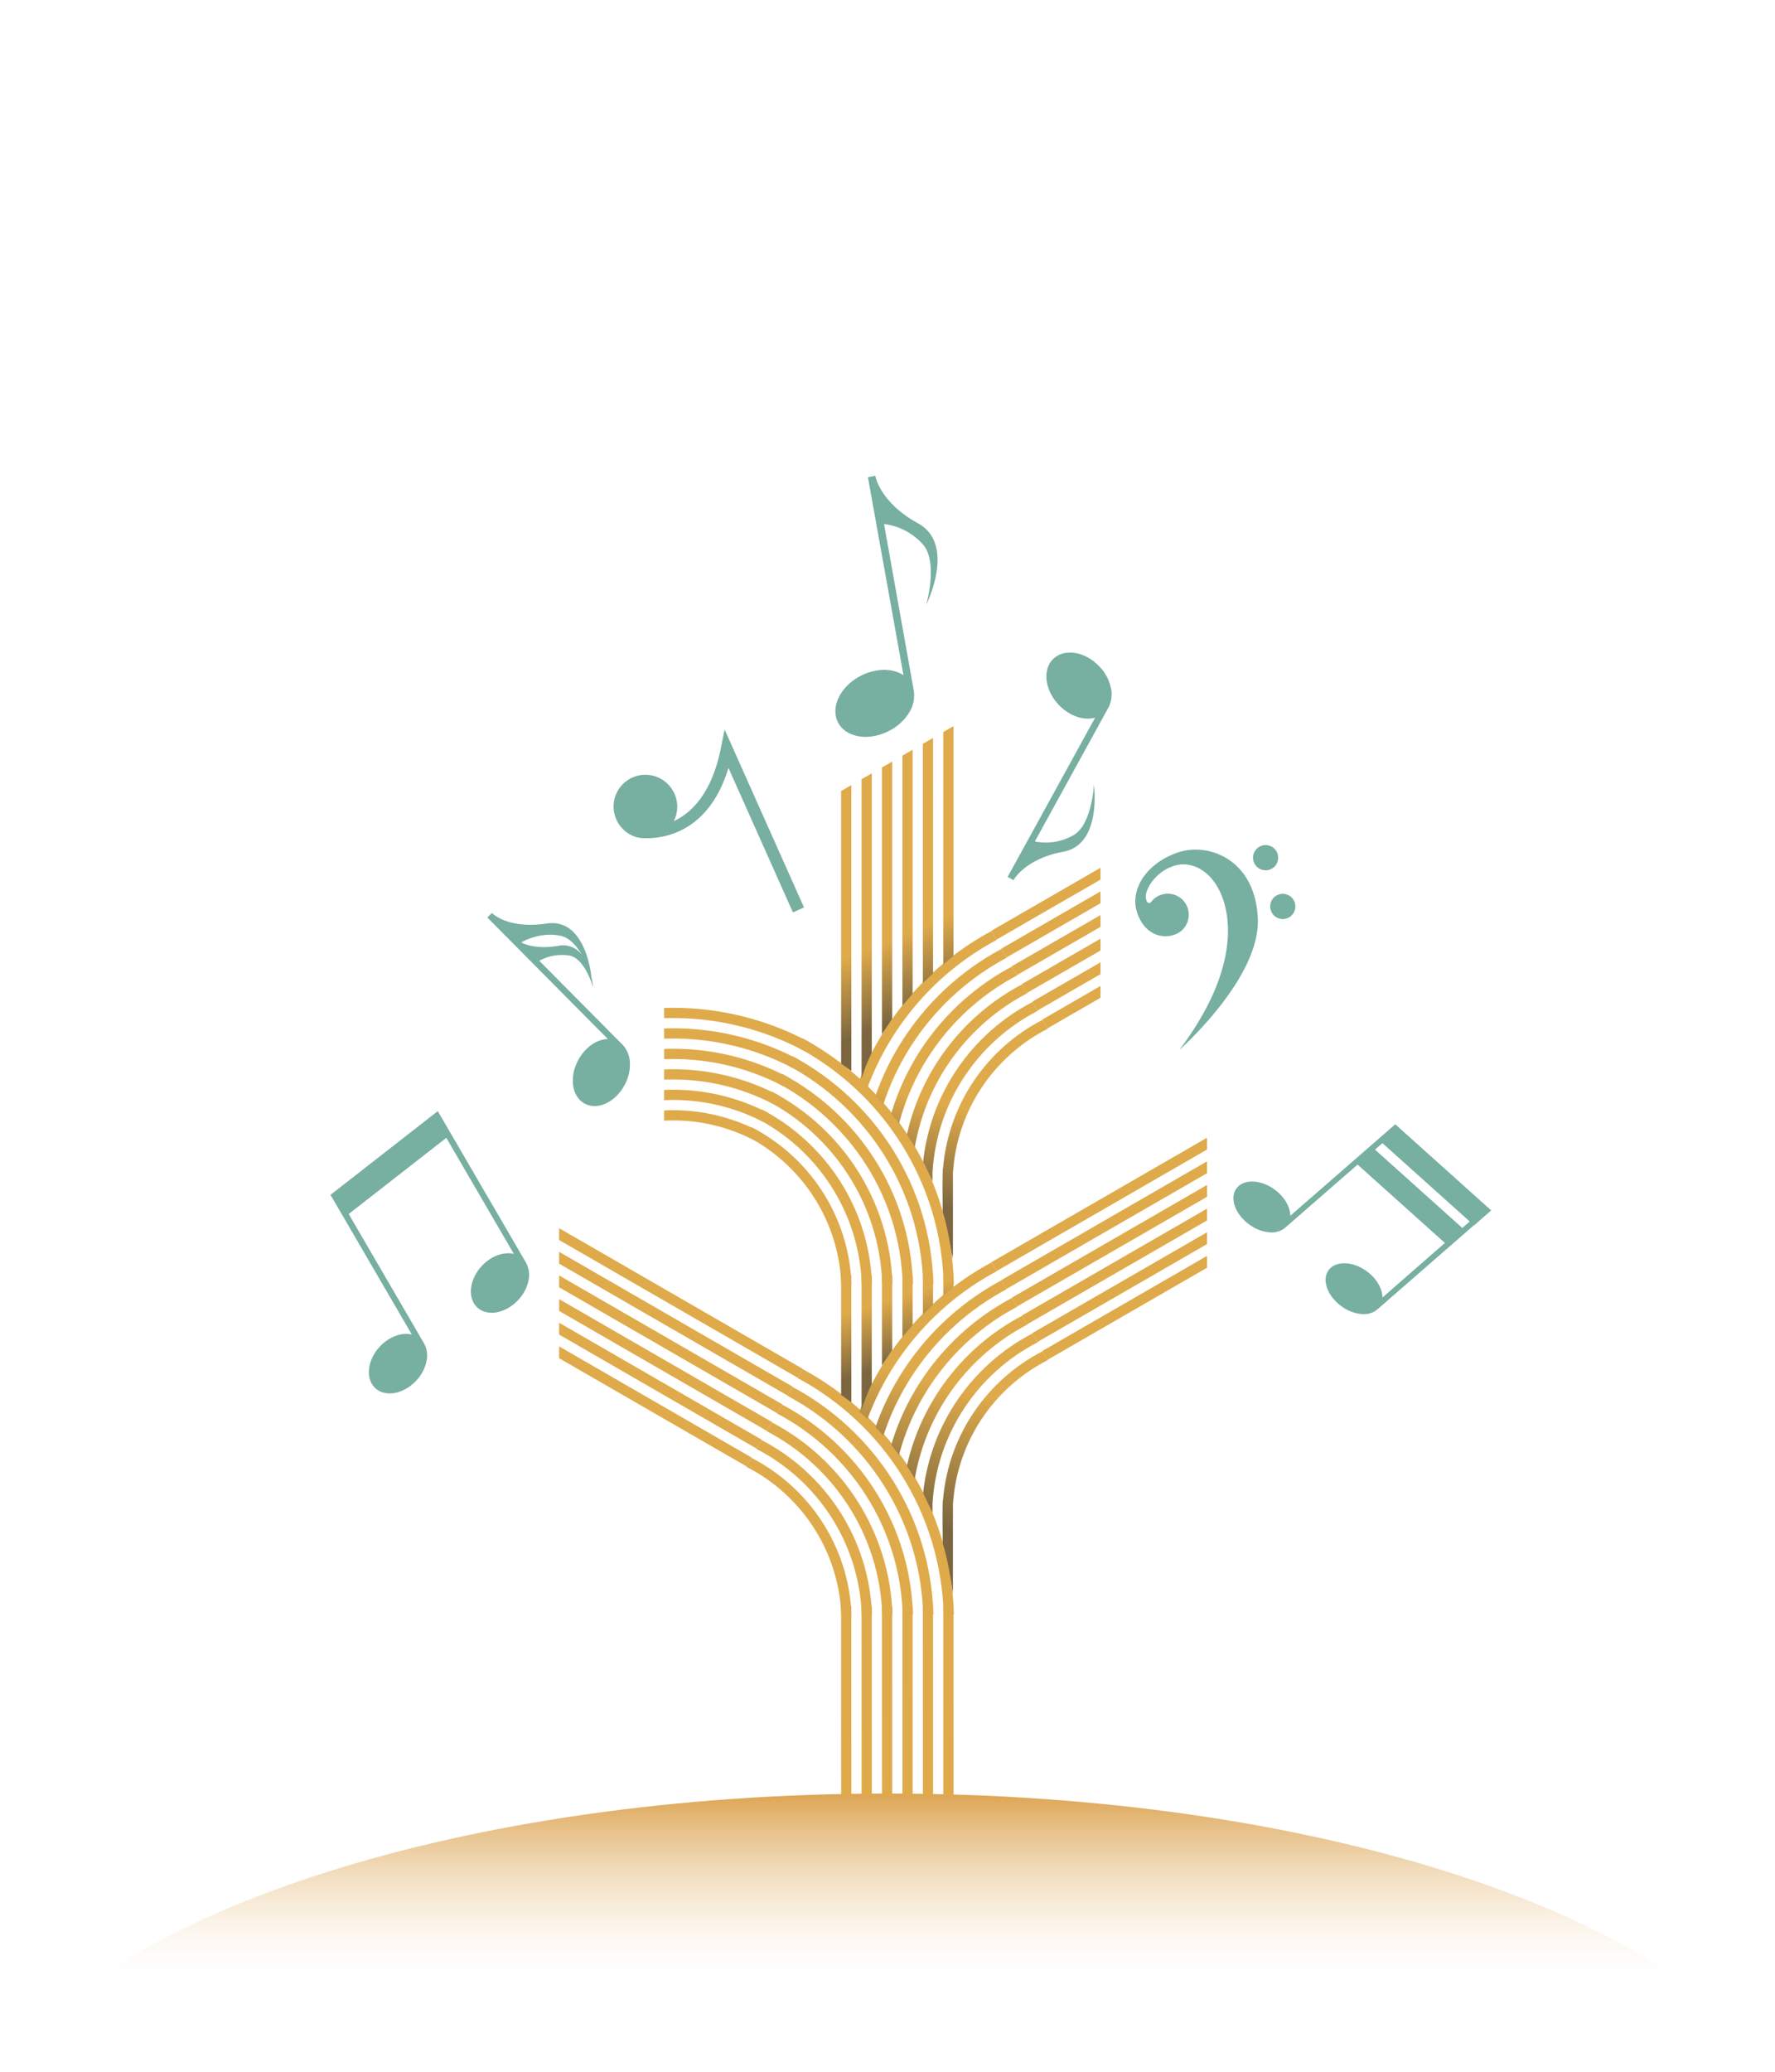 <svg xmlns="http://www.w3.org/2000/svg" xmlns:xlink="http://www.w3.org/1999/xlink" width="600" height="700" fill="none" xmlns:v="https://vecta.io/nano"><style><![CDATA[.G{fill:url(#G)}.H{fill:url(#H)}.I{fill:url(#I)}.J{fill:#d9d9d9}.K{fill:#dfaa4a}.L{fill-rule:evenodd}]]></style><path d="M600 700H0c36.451-54.218 156.958-94 300-94s263.549 39.782 300 94z" fill="url(#F)"/><mask id="A" maskUnits="userSpaceOnUse" x="164" y="178" width="500" height="500" mask-type="alpha"><circle cx="414" cy="428" r="250" class="J"/></mask><g mask="url(#A)" class="K"><path d="M287.769 542.689l.017 63.999h-3.453l-.017-63.999h3.453zm6.908-.001l.017 64h-3.453l-.017-64h3.453zm6.92 64l-.017-63.999h-3.452l.016 63.999h3.453zm6.891-64l.017 64h-3.453l-.016-64h3.452zm6.92 64l-.016-63.999h-3.453l.017 63.999h3.452zm6.892-64l.016 64h-3.452l-.017-64h3.453z"/><path d="M189 458.909l63.334 36.552 1.729-2.995L189 454.916v3.993zm0-7.989l66.793 38.549 1.729-2.996L189 446.927v3.993zm0-7.984l70.251 40.544 1.73-2.995L189 438.943v3.993zm0-7.989l73.71 42.541 1.73-2.996L189 430.954v3.993zm0-7.984l77.168 44.536 1.73-2.995L189 422.97v3.993zm0-7.989l80.628 46.533 1.729-2.996L189 414.98v3.994z" class="L"/><path d="M271.303 462.59l-1.73 2.998c28.74 15.356 48.507 45.305 49.406 79.95h3.459c-.898-35.925-21.361-66.993-51.135-82.948zm-5.191 8.991l1.731-2.997c27.707 14.757 46.779 43.589 47.677 76.954h-3.46c-.898-32.085-19.275-59.798-45.948-73.957zm-3.462 5.998l1.73-2.998c25.638 13.56 43.319 40.154 44.218 70.957h-3.46c-.9-29.522-17.885-54.998-42.488-67.959zm-3.461 5.995l1.731-2.999c23.57 12.362 39.861 36.72 40.76 64.963h-3.461c-.899-26.962-16.494-50.202-39.03-61.964zm-3.464 5.999l1.731-2.999c21.501 11.164 36.4 33.284 37.3 58.964h-3.461c-.9-24.399-15.104-45.401-35.57-55.965zm-3.463 5.998l1.732-3c19.434 9.964 32.942 29.848 33.843 52.967h-3.461c-.902-21.838-13.715-40.603-32.114-49.967z"/></g><mask id="B" maskUnits="userSpaceOnUse" x="155" y="291" width="273" height="273" mask-type="alpha"><circle cx="291.5" cy="427.5" r="136.5" class="J"/></mask><g mask="url(#B)"><path d="M335.134 426.564l1.73 2.998c-20.001 10.687-35.657 28.443-43.631 49.93a96.36 96.36 0 0 0-2.741-2.528c8.4-21.652 24.361-39.532 44.642-50.4z" class="G"/><path d="M303.904 491.572l-2.641-3.383c6.418-21.491 21.308-39.327 40.794-49.634l1.731 2.998c-19.45 10.246-34.14 28.314-39.884 50.019z" class="G"/><path d="M309.241 499.52l-2.69-4.217c4.935-22.07 19.457-40.521 38.967-50.754l1.731 2.999c-19.699 10.281-34.094 29.332-38.008 51.972z" class="G"/><path d="M315.211 511.15l-3.173-6.658c2.532-23.523 16.857-43.515 36.943-53.943l1.732 2.999c-20.058 10.352-34.1 30.729-35.501 54.505l-.001 3.097z" class="G"/><path d="M322.12 538.486c-.739-5.26-1.908-12.06-3.456-17.014 0-.839-.207-14.806.112-14.806 1.85-21.898 15.036-40.568 33.668-50.12l1.731 3c-18.077 9.2-30.762 27.474-32.055 48.824v30.116z" class="G"/><path d="M298.61 485.075l-2.674-2.887c7.511-21.399 22.886-39.099 42.658-49.63l1.731 2.998c-19.598 10.403-34.717 28.124-41.715 49.519z" class="G"/><path d="M408.004 384.409l-72.922 42.083 1.729 2.995 71.193-41.085v-3.993zm0 7.989l-69.463 40.087 1.73 2.995 67.733-39.088v-3.994zm0 7.984l-66.005 38.091 1.73 2.995 64.275-37.093v-3.993zm0 7.989l-62.545 36.095 1.729 2.995 60.816-35.097v-3.993zm0 7.984l-59.087 34.099 1.729 2.995 57.358-33.101v-3.993zm0 7.989l-55.628 32.103 1.729 2.995 53.899-31.105v-3.993z" class="K L"/></g><mask id="C" maskUnits="userSpaceOnUse" x="194" y="203" width="335" height="335" mask-type="alpha"><circle cx="361.5" cy="370.5" r="167.5" class="J"/></mask><g mask="url(#C)"><path d="M271.303 350.847l-1.73 2.997c28.74 15.356 48.507 45.306 49.406 79.951h3.459c-.898-35.926-21.361-66.993-51.135-82.948zm-5.191 8.991l1.731-2.998c27.707 14.758 46.779 43.589 47.677 76.955h-3.46c-.898-32.085-19.275-59.799-45.948-73.957zm-3.462 5.998l1.73-2.998c25.638 13.559 43.319 40.154 44.218 70.957h-3.46c-.9-29.523-17.885-54.999-42.488-67.959zm-3.461 5.994l1.731-2.998c23.57 12.361 39.861 36.72 40.76 64.963h-3.461c-.899-26.962-16.494-50.202-39.03-61.965zm-3.464 6l1.731-2.999c21.501 11.163 36.4 33.283 37.3 58.964h-3.461c-.9-24.4-15.104-45.401-35.57-55.965zm-3.463 5.998l1.732-3c19.434 9.964 32.942 29.847 33.843 52.967h-3.461c-.902-21.839-13.715-40.603-32.114-49.967z" class="K"/><path d="M273.592 352.114a97.31 97.31 0 0 0-49.1-11.547v3.461c16.497-.542 32.873 3.309 47.369 11.084l1.731-2.998zm-3.46 5.993c-13.972-7.471-29.749-11.163-45.64-10.619v3.461c15.284-.544 30.464 2.987 43.909 10.156l1.731-2.998zm-3.463 5.997c-12.919-6.865-27.5-10.236-42.177-9.691v3.462a79.92 79.92 0 0 1 40.447 9.227l1.73-2.998zm-3.46 5.993a76.44 76.44 0 0 0-38.717-8.762v3.462a72.97 72.97 0 0 1 36.987 8.298l1.73-2.998zm-3.463 5.999c-10.817-5.654-23.005-8.382-35.254-7.834v3.463c11.642-.549 23.232 2.019 33.523 7.369l1.731-2.998zm-3.461 5.994a62.54 62.54 0 0 0-31.793-6.903v3.464c10.429-.552 20.822 1.694 30.062 6.439l1.731-3z" class="K L"/><path d="M294.691 467.646l-.01-36.701h-3.453l.012 45.241.326-.917c.502-1.457 1.416-4.109 3.125-7.623z" class="H"/><path d="M301.591 456.206l-3.451 5.17-.008-30.43h3.452l.007 25.26z" class="H"/><path d="M308.497 447.739l-3.452 3.986-.006-20.78h3.453l.005 16.794z" class="H"/><path d="M315.398 440.831l-3.452 3.304-.003-13.189h3.453l.002 9.885z" class="H"/><path d="M322.305 434.939l-3.453 2.838-.001-6.832h3.453l.001 3.994z" class="H"/><path d="M284.331 471.317l-.011-40.371h3.453l.011 42.866-3.453-2.495z" class="H"/></g><mask id="D" maskUnits="userSpaceOnUse" x="111" y="178" width="270" height="270" mask-type="alpha"><circle cx="246" cy="313" r="135" class="J"/></mask><g mask="url(#D)"><path d="M372 293.202L335.078 314.5l1.729 2.995 35.193-20.3v-3.993zm0 7.988l-33.462 19.303 1.729 2.995L372 305.183v-3.993zm0 7.983l-30.005 17.308 1.73 2.995L372 313.166v-3.993zm0 7.988l-26.545 15.313 1.729 2.995L372 321.154v-3.993zm0 7.983l-23.087 13.318 1.729 2.995L372 329.137v-3.993zm0 7.989l-19.628 11.322 1.729 2.995L372 337.125v-3.992z" class="K L"/><path d="M335.134 314.592l1.73 2.997c-20.001 10.688-35.657 28.443-43.631 49.931-.897-.86-1.811-1.704-2.741-2.529 8.4-21.651 24.361-39.531 44.642-50.399z" class="I"/><path d="M303.904 379.6l-2.641-3.384c6.418-21.491 21.308-39.327 40.794-49.633l1.731 2.998c-19.45 10.246-34.14 28.313-39.884 50.019z" class="I"/><path d="M309.241 387.548l-2.69-4.218c4.935-22.07 19.457-40.521 38.967-50.753l1.731 2.998c-19.699 10.282-34.094 29.332-38.008 51.973z" class="I"/><path d="M315.211 399.177l-3.173-6.657c2.532-23.524 16.857-43.515 36.943-53.944l1.732 2.999c-20.058 10.353-34.1 30.73-35.501 54.505l-.001 3.097z" class="I"/><path d="M322.12 426.514c-.739-5.261-1.908-12.061-3.456-17.015 0-.839-.207-14.805.112-14.805 1.85-21.898 15.036-40.568 33.668-50.121l1.731 3c-18.077 9.2-30.762 27.475-32.055 48.824v30.117z" class="I"/><path d="M298.61 373.103l-2.674-2.888c7.511-21.399 22.886-39.098 42.658-49.63l1.731 2.998c-19.598 10.403-34.717 28.124-41.715 49.52z" class="I"/></g><mask id="E" maskUnits="userSpaceOnUse" x="246" y="221" width="207" height="207" mask-type="alpha"><circle cx="349.5" cy="324.5" r="103.5" class="J"/></mask><g mask="url(#E)" class="L"><path d="M284.32 267.274l.009 92.098 3.453 2.496-.009-96.587-3.453 1.993zm6.908-3.988l.01 100.955.326-.917h0 0c.502-1.457 1.416-4.109 3.124-7.623l-.008-94.408-3.452 1.993zm6.903-3.985l.006 90.13 3.452-5.17-.006-86.954-3.452 1.994zm6.907-3.988l.005 84.467 3.451-3.985-.003-82.476-3.453 1.994zm6.903-3.986l.003 80.863 3.452-3.304-.003-79.552-3.452 1.993zm6.907-3.988l.002 78.493 3.452-2.838-.001-77.648-3.453 1.993z" fill="url(#J)"/></g><path d="M298.827 177.049a21.16 21.16 0 0 1 13.234 6.995c5.134 6.085 1.034 20.243 1.034 20.243s10.238-20.307-2.79-27.477c-11.506-6.332-13.926-13.971-14.34-15.677l-.067-.364-2.514.462 12.018 66.899c-3.614-2.386-9.238-2.457-14.447.207-6.878 3.548-10.328 10.596-7.677 15.732 1.973 3.905 6.937 5.578 12.148 4.633a17.8 17.8 0 0 0 5.053-1.732c3.121-1.537 5.685-4.009 7.336-7.071 1.076-2.09 1.436-4.476 1.024-6.79l-10.012-56.06zm-81.806 106.113c4.25.286 21.959.252 29.222-23.694l21.793 48.812 3.743-1.676-26.833-60.11-1.275 6.3c-3.09 15.318-9.933 21.873-15.92 24.648a10.74 10.74 0 0 0 1.054-6.442c-.324-2.206-1.325-4.258-2.865-5.874a10.79 10.79 0 0 0-5.729-3.143 10.74 10.74 0 0 0-6.482.747 10.72 10.72 0 0 0-4.846 4.362c-1.123 1.922-1.621 4.148-1.424 6.369a10.79 10.79 0 0 0 2.523 6.029 10.78 10.78 0 0 0 5.539 3.467c.494.107.996.175 1.5.205zm-19.352 89.731c3.268 1.783 7.553.557 10.747-2.622a15.16 15.16 0 0 0 2.703-3.654 14.24 14.24 0 0 0 1.723-8.496c-.242-1.971-1.121-3.809-2.503-5.236l-28.044-28.267a15.91 15.91 0 0 1 10.235-1.752c5.34 1.106 7.954 10.791 7.954 10.791-.124-1.284-.34-2.557-.646-3.81.029.078.054.157.074.238 0 0-1.768-20.038-15.077-18.048-12.751 1.909-18.084-3.097-18.515-3.527l-.037-.038-1.537 1.538 40.729 41.056c-3.691.081-7.657 2.74-10.019 7.122-3.127 5.8-2.139 12.403 2.213 14.705zm-8.08-56.697c3.022.691 5.399 3.513 7.122 6.454-.881-1.221-2.096-2.162-3.5-2.708s-2.934-.677-4.41-.374c-6.372 1.055-10.397 0-12.573-1.151.69-.438 6.676-3.706 13.346-2.206l.015-.015zm151.03-19.917l1.996 1.108.162-.292c.845-1.341 5.101-7.171 16.675-9.323 13.13-2.435 10.326-22.68 10.326-22.68s-.617 13.251-6.73 16.993c-4.005 2.35-8.718 3.141-13.239 2.222l24.758-45.031a9.74 9.74 0 0 0 1.097-6.092 14.94 14.94 0 0 0-4.17-8.122c-1.11-1.154-2.384-2.136-3.781-2.914-4.185-2.322-8.839-2.254-11.683.486-3.733 3.637-2.855 10.646 1.953 15.62 3.614 3.737 8.419 5.283 12.209 4.226l-29.573 53.799zm-192.635 79.148l-36.27 28.291 3.133 5.362 24.373 41.834c-3.387-.802-7.653.668-10.862 4.105-4.229 4.562-4.904 10.84-1.497 13.997 2.553 2.403 6.767 2.32 10.49.156 1.239-.732 2.365-1.638 3.346-2.69 1.932-2.019 3.194-4.586 3.611-7.35.239-1.873-.14-3.774-1.082-5.411l-25.354-43.535 32.994-25.735 22.827 39.209c-3.378-.807-7.653.668-10.852 4.1-4.229 4.562-4.905 10.84-1.506 14.002 2.553 2.404 6.776 2.315 10.49.157 1.242-.733 2.371-1.641 3.354-2.696a13.56 13.56 0 0 0 3.612-7.349c.239-1.874-.141-3.774-1.082-5.412l-25.21-43.286-4.504-7.71-.011-.039zm350.293 38.603l5.794-5.062-32.437-29.096-4.004 3.498-31.478 27.416c-.009-3.155-2.206-6.825-5.893-9.279-4.889-3.231-10.52-3.024-12.568.453-1.563 2.616-.597 6.411 2.054 9.458.902 1.024 1.934 1.925 3.063 2.675 2.176 1.486 4.69 2.294 7.198 2.313 1.691-.021 3.276-.61 4.507-1.675l24.397-21.241 29.506 26.468-21.109 18.443c-.01-3.155-2.206-6.824-5.894-9.278-4.888-3.231-10.52-3.024-12.567.453-1.563 2.616-.598 6.41 2.053 9.458a15.56 15.56 0 0 0 3.064 2.674c2.175 1.487 4.69 2.295 7.197 2.313 1.692-.021 3.276-.609 4.508-1.675l24.21-21.077 5.794-5.063 2.511-2.193.094.017zm-3.973.871l-29.518-26.47 2.511-2.194 29.505 26.469-2.498 2.195zm-96.461-126.766c-10.65 3.78-15.858 12.662-13.545 19.962s8.077 9.359 12.787 7.687c1.056-.37 2.009-.986 2.782-1.796s1.345-1.792 1.668-2.866.388-2.208.19-3.312a7.11 7.11 0 0 0-1.328-3.038c-.675-.893-1.551-1.614-2.557-2.103s-2.114-.733-3.232-.711a7.08 7.08 0 0 0-3.202.836c-.986.528-1.835 1.282-2.476 2.201 0 0-1.249.852-1.602-1.631s2.766-8.431 9.131-10.691 13.628 1.698 16.903 10.984 3.59 26.816-14.695 51.076c0 0 27.235-24.035 26.513-44.164s-16.682-26.216-27.337-22.434zm28.556-2.358c-.793.281-1.484.792-1.988 1.467a4.27 4.27 0 0 0-.84 2.327c-.045.842.162 1.678.591 2.402s1.064 1.305 1.822 1.668a4.24 4.24 0 0 0 4.674-.679 4.27 4.27 0 0 0 1.277-2.118 4.28 4.28 0 0 0-.112-2.472 4.26 4.26 0 0 0-2.177-2.422 4.24 4.24 0 0 0-3.247-.173zm3.812 17.934c.503-.676 1.195-1.186 1.987-1.468 1.063-.377 2.232-.315 3.249.171a4.26 4.26 0 0 1 2.176 2.425 4.28 4.28 0 0 1 .112 2.472 4.27 4.27 0 0 1-1.277 2.118c-.625.564-1.402.929-2.234 1.05a4.24 4.24 0 0 1-2.44-.371 4.25 4.25 0 0 1-1.822-1.668c-.43-.724-.635-1.56-.591-2.402a4.27 4.27 0 0 1 .84-2.327z" fill-opacity=".75" fill="#4a9482"/><defs><linearGradient id="F" x1="300" y1="606" x2="300" y2="697.5" xlink:href="#K"><stop stop-color="#dca452"/><stop offset=".661" stop-color="#f6e5cc" stop-opacity="0"/></linearGradient><linearGradient id="G" x1="320.499" y1="468.002" x2="307.499" y2="513.502" xlink:href="#K"><stop stop-color="#dfaa4a"/><stop offset="1" stop-color="#7b6640"/></linearGradient><linearGradient id="H" x1="296.501" y1="440.5" x2="303.001" y2="460.5" xlink:href="#K"><stop stop-color="#dfaa4a"/><stop offset="1" stop-color="#7c6640"/></linearGradient><linearGradient id="I" x1="316.999" y1="372.506" x2="308.499" y2="405.506" xlink:href="#K"><stop stop-color="#dfaa4a"/><stop offset="1" stop-color="#7d6640"/></linearGradient><linearGradient id="J" x1="296.501" y1="319.458" x2="306.205" y2="343.25" xlink:href="#K"><stop stop-color="#dfaa4a"/><stop offset="1" stop-color="#7c6640"/></linearGradient><linearGradient id="K" gradientUnits="userSpaceOnUse"/></defs></svg>